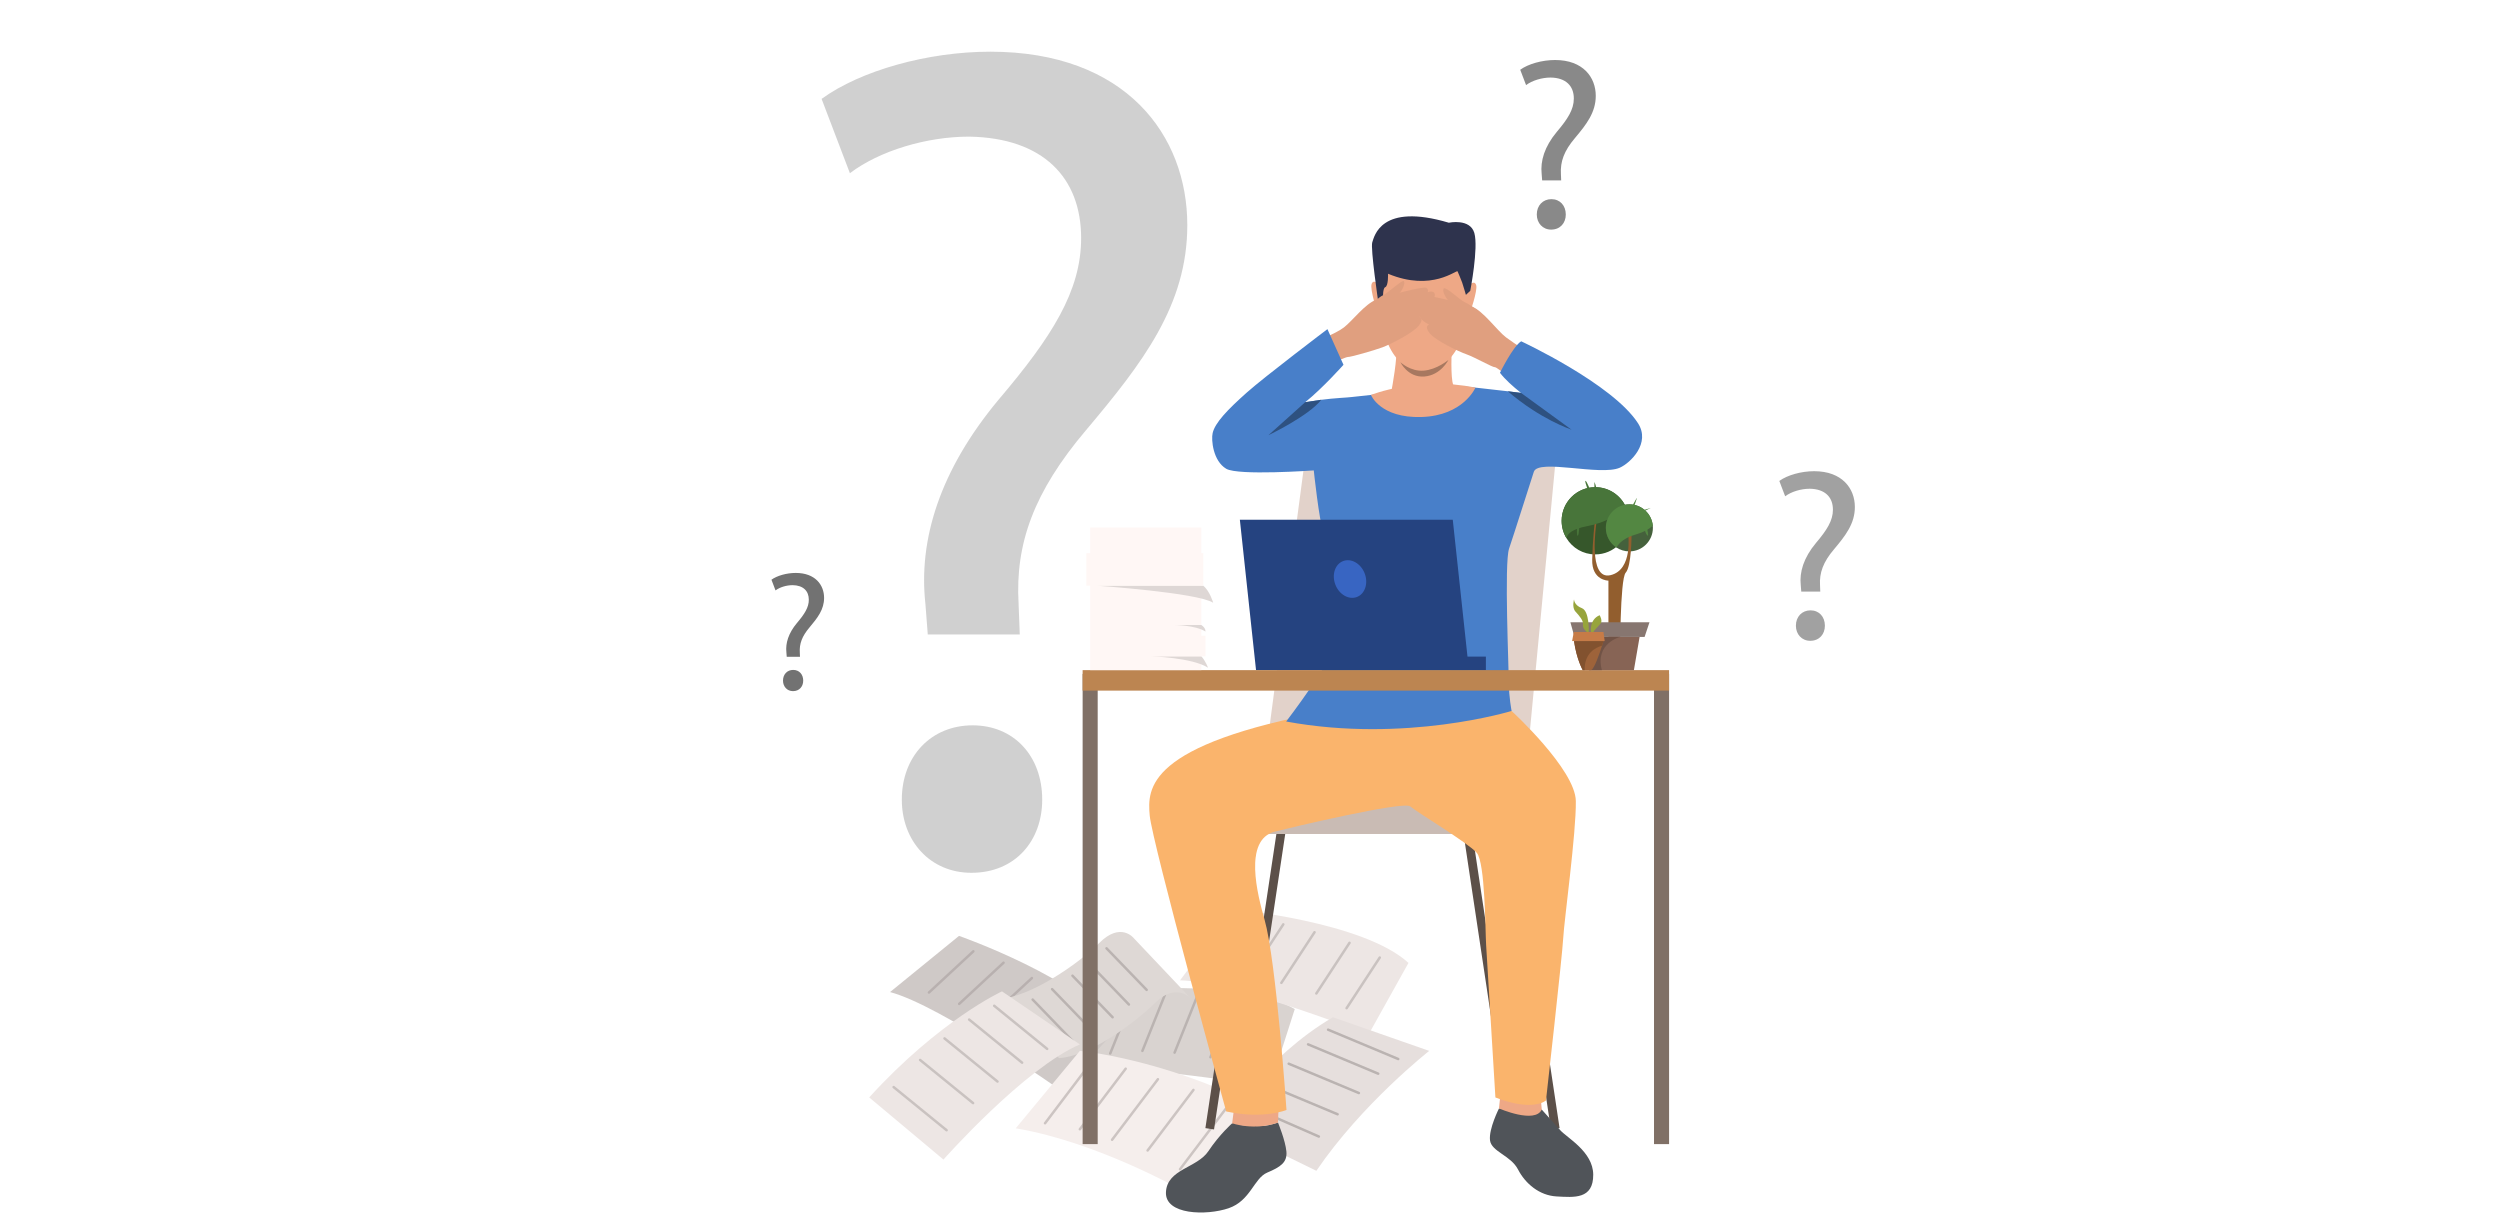 <?xml version="1.0" encoding="utf-8"?>
<!-- Generator: Adobe Illustrator 16.0.0, SVG Export Plug-In . SVG Version: 6.00 Build 0)  -->
<!DOCTYPE svg PUBLIC "-//W3C//DTD SVG 1.1//EN" "http://www.w3.org/Graphics/SVG/1.1/DTD/svg11.dtd">
<svg version="1.1" id="Layer_1" xmlns="http://www.w3.org/2000/svg" xmlns:xlink="http://www.w3.org/1999/xlink" x="0px" y="0px"
	 width="500px" height="244px" viewBox="0 0 500 244" enable-background="new 0 0 500 244" xml:space="preserve">
<g>
	<g>
		<g>
			<path fill="#D9D3D0" d="M222.519,198.199c0,0,25.907-2.723,36.434,3.619l-4.999,15.601c0,0-28.674-5.071-39.107-3.169
				L222.519,198.199z"/>
		</g>
		<g>
			<path fill="#BAB3B1" d="M222.043,210.951c-0.031,0-0.063-0.006-0.094-0.02c-0.13-0.052-0.194-0.199-0.141-0.328l4.503-11.232
				c0.051-0.13,0.2-0.193,0.33-0.141c0.13,0.052,0.193,0.199,0.141,0.328l-4.503,11.233
				C222.24,210.893,222.145,210.951,222.043,210.951z"/>
		</g>
		<g>
			<path fill="#BAB3B1" d="M234.916,210.783c-0.032,0-0.063-0.008-0.094-0.02c-0.13-0.052-0.193-0.199-0.141-0.328l4.502-11.232
				c0.053-0.133,0.2-0.194,0.33-0.143c0.13,0.053,0.193,0.199,0.142,0.33l-4.503,11.231
				C235.111,210.723,235.016,210.783,234.916,210.783z"/>
		</g>
		<g>
			<path fill="#BAB3B1" d="M248.604,213.391c-0.031,0-0.063-0.007-0.094-0.02c-0.13-0.053-0.193-0.199-0.142-0.33l4.504-11.23
				c0.051-0.131,0.196-0.194,0.329-0.144c0.13,0.053,0.191,0.201,0.141,0.331l-4.502,11.232
				C248.8,213.329,248.706,213.391,248.604,213.391z"/>
		</g>
		<g>
			<path fill="#BAB3B1" d="M242.095,211.698c-0.031,0-0.063-0.005-0.095-0.019c-0.13-0.053-0.192-0.199-0.141-0.33l4.503-11.231
				c0.052-0.13,0.199-0.192,0.329-0.142s0.193,0.199,0.142,0.33l-4.503,11.232C242.29,211.639,242.195,211.698,242.095,211.698z"/>
		</g>
		<g>
			<path fill="#BAB3B1" d="M228.479,210.432c-0.032,0-0.063-0.008-0.094-0.02c-0.13-0.053-0.193-0.199-0.141-0.329l4.502-11.231
				c0.053-0.131,0.201-0.193,0.331-0.143c0.13,0.051,0.193,0.199,0.141,0.329l-4.502,11.231
				C228.676,210.37,228.58,210.432,228.479,210.432z"/>
		</g>
		<g>
			<path fill="#EDE6E4" d="M246.691,181.85c0,0,25.936,2.438,35.006,10.73l-7.979,14.311c0,0-27.111-10.629-37.714-10.82
				L246.691,181.85z"/>
		</g>
		<g>
			<path fill="#C9C2C0" d="M243.762,194.26c-0.047,0-0.096-0.012-0.139-0.039c-0.117-0.078-0.15-0.234-0.073-0.353l6.628-10.124
				c0.077-0.118,0.235-0.148,0.351-0.073c0.119,0.077,0.152,0.233,0.074,0.353l-6.628,10.123
				C243.926,194.221,243.845,194.26,243.762,194.26z"/>
		</g>
		<g>
			<path fill="#C9C2C0" d="M256.275,196.826c-0.049,0-0.096-0.014-0.139-0.042c-0.117-0.077-0.148-0.234-0.072-0.351l6.629-10.125
				c0.076-0.117,0.233-0.149,0.351-0.074c0.117,0.078,0.149,0.234,0.074,0.353l-6.629,10.124
				C256.439,196.785,256.359,196.826,256.275,196.826z"/>
		</g>
		<g>
			<path fill="#C9C2C0" d="M269.32,201.889c-0.047,0-0.096-0.014-0.139-0.041c-0.119-0.078-0.149-0.233-0.074-0.353l6.629-10.124
				c0.078-0.117,0.234-0.148,0.353-0.074c0.117,0.078,0.149,0.235,0.073,0.352l-6.629,10.125
				C269.484,201.848,269.402,201.889,269.32,201.889z"/>
		</g>
		<g>
			<path fill="#C9C2C0" d="M263.271,198.945c-0.047,0-0.097-0.014-0.14-0.041c-0.116-0.075-0.149-0.233-0.073-0.35l6.629-10.125
				c0.078-0.117,0.234-0.15,0.353-0.074c0.116,0.076,0.149,0.235,0.073,0.353l-6.629,10.124
				C263.436,198.906,263.354,198.945,263.271,198.945z"/>
		</g>
		<g>
			<path fill="#C9C2C0" d="M250.031,195.251c-0.049,0-0.097-0.015-0.139-0.042c-0.118-0.076-0.151-0.232-0.074-0.352l6.629-10.125
				c0.076-0.116,0.232-0.149,0.352-0.071c0.117,0.075,0.148,0.233,0.072,0.35l-6.629,10.125
				C250.194,195.21,250.114,195.251,250.031,195.251z"/>
		</g>
		<g>
			<path fill="#CFC9C7" d="M191.805,187.176c0,0,24.587,8.607,31.396,18.838l-11.185,11.971c0,0-23.759-16.838-34.004-19.573
				L191.805,187.176z"/>
		</g>
		<g>
			<path fill="#B8B0AF" d="M185.795,198.751c-0.068,0-0.136-0.026-0.186-0.081c-0.096-0.104-0.09-0.264,0.013-0.357l8.87-8.233
				c0.103-0.095,0.263-0.089,0.359,0.014c0.095,0.103,0.089,0.265-0.014,0.359l-8.87,8.231
				C185.918,198.729,185.856,198.751,185.795,198.751z"/>
		</g>
		<g>
			<path fill="#B8B0AF" d="M197.505,204.098c-0.068,0-0.136-0.027-0.186-0.08c-0.095-0.104-0.089-0.265,0.013-0.358l8.87-8.232
				c0.103-0.096,0.263-0.089,0.358,0.015c0.096,0.103,0.09,0.262-0.013,0.356l-8.87,8.231
				C197.628,204.075,197.566,204.098,197.505,204.098z"/>
		</g>
		<g>
			<path fill="#BAB3B1" d="M208.768,212.303c-0.068,0-0.135-0.027-0.186-0.082c-0.095-0.103-0.089-0.263,0.013-0.356l8.87-8.232
				c0.103-0.097,0.263-0.091,0.358,0.015c0.095,0.103,0.089,0.262-0.013,0.356l-8.87,8.231
				C208.892,212.279,208.83,212.303,208.768,212.303z"/>
		</g>
		<g>
			<path fill="#BAB3B1" d="M203.604,207.993c-0.068,0-0.136-0.028-0.187-0.082c-0.095-0.103-0.089-0.265,0.014-0.358l8.87-8.232
				c0.103-0.096,0.263-0.088,0.358,0.015c0.095,0.103,0.089,0.265-0.014,0.358l-8.87,8.231
				C203.728,207.971,203.666,207.993,203.604,207.993z"/>
		</g>
		<g>
			<path fill="#B8B0AF" d="M191.836,201.029c-0.068,0-0.136-0.027-0.186-0.081c-0.095-0.103-0.089-0.265,0.014-0.358l8.87-8.232
				c0.102-0.096,0.263-0.088,0.358,0.015c0.096,0.103,0.09,0.265-0.013,0.358l-8.87,8.23
				C191.96,201.007,191.898,201.029,191.836,201.029z"/>
		</g>
		<g>
			<path fill="#DED8D5" d="M226.752,187.63c0,0-2.609-3.333-6.889,0.955c-4.28,4.288-13.815,10.801-19.991,11.217l11.945,11.826
				c6.176-0.414,14.978-6.903,19.304-11.146c3.979-3.901,6.889-0.955,6.889-0.955L226.752,187.63z"/>
		</g>
		<g>
			<path fill="#BAB3B1" d="M229.328,198.229c-0.067,0-0.133-0.025-0.183-0.078l-8.022-8.307c-0.097-0.102-0.095-0.263,0.006-0.359
				c0.101-0.098,0.261-0.094,0.359,0.008l8.022,8.308c0.097,0.101,0.095,0.261-0.006,0.357
				C229.455,198.204,229.391,198.229,229.328,198.229z"/>
		</g>
		<g>
			<path fill="#BAB3B1" d="M214.556,208.479c-0.066,0-0.133-0.025-0.183-0.078l-8.023-8.308c-0.097-0.101-0.094-0.262,0.006-0.358
				c0.101-0.099,0.262-0.094,0.359,0.008l8.022,8.307c0.097,0.102,0.095,0.264-0.006,0.358
				C214.682,208.456,214.619,208.479,214.556,208.479z"/>
		</g>
		<g>
			<path fill="#BAB3B1" d="M222.519,203.704c-0.067,0-0.133-0.026-0.183-0.077l-8.022-8.309c-0.098-0.102-0.095-0.26,0.006-0.358
				s0.261-0.094,0.358,0.007l8.023,8.309c0.097,0.101,0.094,0.261-0.007,0.357C222.646,203.682,222.582,203.704,222.519,203.704z"/>
		</g>
		<g>
			<path fill="#BAB3B1" d="M218.446,206.393c-0.066,0-0.132-0.024-0.182-0.076l-8.023-8.309c-0.097-0.102-0.095-0.261,0.006-0.359
				c0.101-0.098,0.262-0.094,0.359,0.008l8.022,8.308c0.097,0.101,0.095,0.261-0.006,0.358
				C218.573,206.368,218.51,206.393,218.446,206.393z"/>
		</g>
		<g>
			<path fill="#BAB3B1" d="M225.778,201.156c-0.066,0-0.133-0.026-0.182-0.076l-8.023-8.309c-0.098-0.103-0.094-0.262,0.006-0.358
				c0.1-0.099,0.262-0.097,0.359,0.006l8.022,8.308c0.097,0.102,0.095,0.262-0.006,0.359
				C225.905,201.133,225.841,201.156,225.778,201.156z"/>
		</g>
		<g>
			<path fill="#EDE6E4" d="M200.399,198.273c0,0-12.481,5.737-26.559,21.211l14.849,12.432c0,0,16.123-18.215,27.284-23.033
				L200.399,198.273z"/>
		</g>
		<g>
			<path fill="#E6DFDD" d="M244.346,224.904c0,0,8.835-13.643,22.241-21.454l19.255,6.727c0,0-13.432,10.541-22.57,23.985
				L244.346,224.904z"/>
		</g>
		<g>
			<path fill="#C9C2C0" d="M189.32,226.299c-0.056,0-0.113-0.02-0.16-0.057l-10.591-8.626c-0.108-0.089-0.125-0.248-0.037-0.356
				c0.088-0.109,0.248-0.125,0.357-0.037l10.591,8.627c0.108,0.088,0.125,0.248,0.037,0.355
				C189.467,226.268,189.395,226.299,189.32,226.299z"/>
		</g>
		<g>
			<path fill="#C9C2C0" d="M209.431,210.034c-0.057,0-0.113-0.019-0.16-0.056l-10.591-8.625c-0.109-0.088-0.125-0.248-0.036-0.356
				c0.088-0.108,0.248-0.125,0.357-0.037l10.59,8.624c0.109,0.089,0.125,0.249,0.037,0.357
				C209.578,210.004,209.504,210.034,209.431,210.034z"/>
		</g>
		<g>
			<path fill="#C9C2C0" d="M194.616,220.875c-0.057,0-0.113-0.02-0.16-0.057l-10.591-8.625c-0.108-0.088-0.125-0.25-0.037-0.356
				c0.089-0.108,0.249-0.125,0.357-0.037l10.591,8.625c0.108,0.089,0.125,0.248,0.037,0.357
				C194.763,220.843,194.69,220.875,194.616,220.875z"/>
		</g>
		<g>
			<path fill="#C9C2C0" d="M199.496,216.563c-0.056,0-0.113-0.021-0.16-0.059l-10.591-8.623c-0.108-0.089-0.125-0.249-0.037-0.357
				s0.249-0.125,0.357-0.037l10.591,8.627c0.108,0.087,0.125,0.246,0.036,0.354C199.642,216.531,199.57,216.563,199.496,216.563z"/>
		</g>
		<g>
			<path fill="#C9C2C0" d="M204.42,212.791c-0.057,0-0.113-0.02-0.16-0.057l-10.591-8.625c-0.109-0.088-0.125-0.248-0.036-0.356
				c0.088-0.108,0.248-0.125,0.357-0.037l10.59,8.625c0.109,0.089,0.125,0.248,0.037,0.357
				C204.567,212.76,204.494,212.791,204.42,212.791z"/>
		</g>
		<g>
			<path fill="#BAB3B1" d="M263.77,227.563c-0.033,0-0.067-0.008-0.101-0.021l-13.934-6.09c-0.129-0.057-0.187-0.207-0.131-0.335
				c0.057-0.128,0.205-0.188,0.334-0.13l13.933,6.089c0.129,0.057,0.188,0.207,0.132,0.334
				C263.961,227.505,263.868,227.563,263.77,227.563z"/>
		</g>
		<g>
			<path fill="#BAB3B1" d="M279.648,212.061c-0.031,0-0.064-0.006-0.098-0.021l-14.027-5.867c-0.131-0.053-0.19-0.2-0.137-0.331
				c0.053-0.129,0.201-0.189,0.331-0.137l14.028,5.867c0.129,0.054,0.189,0.203,0.136,0.332
				C279.843,212.002,279.748,212.061,279.648,212.061z"/>
		</g>
		<g>
			<path fill="#BAB3B1" d="M271.775,218.863c-0.033,0-0.066-0.006-0.099-0.021l-14.028-5.866c-0.129-0.055-0.189-0.203-0.137-0.332
				c0.055-0.129,0.202-0.188,0.332-0.137l14.029,5.867c0.128,0.055,0.189,0.202,0.136,0.331
				C271.969,218.805,271.875,218.863,271.775,218.863z"/>
		</g>
		<g>
			<path fill="#BAB3B1" d="M275.645,214.993c-0.033,0-0.065-0.007-0.101-0.021l-14.026-5.867c-0.131-0.055-0.19-0.203-0.138-0.33
				c0.056-0.131,0.203-0.191,0.333-0.137l14.028,5.866c0.129,0.054,0.188,0.201,0.136,0.331
				C275.836,214.936,275.742,214.993,275.645,214.993z"/>
		</g>
		<g>
			<path fill="#BAB3B1" d="M267.518,223.109c-0.031,0-0.066-0.008-0.098-0.021l-14.027-5.866c-0.131-0.055-0.191-0.203-0.138-0.33
				c0.054-0.131,0.202-0.19,0.332-0.139l14.028,5.867c0.13,0.054,0.189,0.202,0.136,0.331
				C267.712,223.051,267.616,223.109,267.518,223.109z"/>
		</g>
		<g>
			<path fill="#F5EEEC" d="M215.973,210.177c0,0,16.386,1.536,34.884,10.796L236.9,238.348c0,0-17.139-9.893-33.753-12.684
				L215.973,210.177z"/>
		</g>
		<g>
			<path fill="#CCC4C2" d="M209.01,224.902c-0.053,0-0.107-0.018-0.153-0.051c-0.112-0.086-0.134-0.244-0.049-0.355l9.166-12.111
				c0.084-0.111,0.244-0.135,0.356-0.049c0.111,0.084,0.133,0.243,0.049,0.354l-9.166,12.112
				C209.163,224.868,209.086,224.902,209.01,224.902z"/>
		</g>
		<g>
			<path fill="#CCC4C2" d="M236.005,234.098c-0.053,0-0.107-0.017-0.153-0.051c-0.112-0.085-0.134-0.242-0.049-0.355l9.166-12.111
				c0.085-0.111,0.244-0.135,0.355-0.049c0.111,0.084,0.134,0.244,0.049,0.355l-9.166,12.111
				C236.158,234.063,236.082,234.098,236.005,234.098z"/>
		</g>
		<g>
			<path fill="#CCC4C2" d="M222.418,228.21c-0.053,0-0.107-0.019-0.153-0.052c-0.112-0.084-0.134-0.244-0.05-0.355l9.166-12.111
				c0.084-0.11,0.244-0.133,0.355-0.049c0.112,0.084,0.134,0.242,0.049,0.355l-9.166,12.109
				C222.571,228.176,222.495,228.21,222.418,228.21z"/>
		</g>
		<g>
			<path fill="#CCC4C2" d="M229.523,230.35c-0.053,0-0.106-0.018-0.153-0.053c-0.111-0.084-0.133-0.242-0.049-0.354l9.166-12.112
				c0.084-0.11,0.243-0.134,0.355-0.048c0.112,0.084,0.134,0.242,0.049,0.354l-9.165,12.113
				C229.676,230.314,229.6,230.35,229.523,230.35z"/>
		</g>
		<g>
			<path fill="#CCC4C2" d="M215.972,226.104c-0.053,0-0.106-0.018-0.153-0.052c-0.111-0.084-0.134-0.243-0.049-0.354l9.166-12.112
				c0.084-0.11,0.243-0.134,0.355-0.049s0.134,0.244,0.049,0.354l-9.166,12.111C216.125,226.068,216.049,226.104,215.972,226.104z"
				/>
		</g>
	</g>
	<rect x="216.526" y="134.775" fill="#807066" width="3.012" height="94.047"/>
	<rect x="330.802" y="134.775" fill="#807066" width="3.014" height="94.047"/>
	<g>
		<polygon fill="#5C5049" points="310.188,225.891 301.21,166.186 302.938,165.918 311.916,225.624 		"/>
	</g>
	<g>
		<polygon fill="#5C5049" points="301.598,225.891 292.62,166.186 294.35,165.918 303.327,225.624 		"/>
	</g>
	<g>
		<polygon fill="#5C5049" points="242.807,225.891 241.077,225.624 250.055,165.918 251.784,166.186 		"/>
	</g>
	<g>
		<polygon fill="#5C5049" points="248.159,225.891 246.431,225.624 255.408,165.918 257.136,166.186 		"/>
	</g>
	<path fill="#E2D2CA" d="M304.02,166.793l7.032-73.989c0,0-16.252-0.503-23.53-1.147l-36.457,75.136H304.02z"/>
	<rect x="251.063" y="160.589" fill="#C9BBB4" width="52.955" height="6.204"/>
	<path fill="#E2D2CA" d="M251.063,166.793l9.738-73.523c0,0,31.129-3.38,50.25-0.466L251.063,166.793z"/>
	<path fill="#505459" d="M246.431,224.66c0,0-2.507,2.197-4.758,5.574c-2.252,3.375-8.227,3.556-8.483,8.164
		c-0.255,4.609,8.125,4.752,12.524,3.25c4.4-1.5,5.065-6.002,7.726-7.127c2.662-1.125,4.043-2.037,3.838-4.232
		c-0.204-2.199-1.676-5.766-1.676-5.766s-1.654,0.527-2.625,0.636C252.003,225.266,248.733,225.305,246.431,224.66z"/>
	<g>
		<path fill="#505459" d="M308.349,221.915c0,0,2.31,2.553,3.676,4.099c1.363,1.549,6.593,4.314,6.62,8.909
			c0.031,4.983-3.856,4.547-7.315,4.365c-3.458-0.183-6.271-2.571-7.726-5.394c-1.457-2.821-5.332-3.563-5.604-5.838
			c-0.272-2.277,1.797-6.371,1.797-6.371L308.349,221.915z"/>
	</g>
	<path fill="#EEA886" d="M300.24,217.441l-0.445,4.244c0,0,7.219,3.146,8.554,0.229l-0.31-3.778L300.24,217.441z"/>
	<path fill="#EEA886" d="M246.824,221.59l-0.394,3.07c0,0,4.362,1.542,9.169-0.137l0.099-2.73L246.824,221.59z"/>
	<path fill="#FAB46C" d="M302.314,142.189c0,0,12.763,11.688,12.853,18.024c0.089,6.337-2.342,23.907-2.521,27.388
		c-0.179,3.481-3.45,32.488-3.45,32.488s-2.53,2.352-10.115-0.596c0,0-1.677-27.508-1.854-30.452
		c-0.18-2.946-0.18-16.512-1.873-18.476c-1.695-1.963-11.959-8.121-13.299-9.281c-1.339-1.16-24.66,4.406-27.104,5.041
		c-6.327,1.642-3.443,12.65-2.044,17.588c2.344,8.257,4.39,38.079,4.39,38.079s-4.507,1.921-12.057,0.299
		c0,0-14.824-53.851-15.3-59.204s-0.71-14.186,35.821-20.896L302.314,142.189z"/>
	<path fill="#2F5485" d="M273.544,116.432C273.544,116.432,273.544,116.432,273.544,116.432c-0.552,2.687-1.049,4.812-1.356,5.483
		c-1.488-7.201-0.149-16.418-0.149-16.418C272.24,109.9,273.544,116.432,273.544,116.432z"/>
	<g>
		<path fill="#EEA886" d="M293.889,56.999c0,0,0.98-1.06,1.342,0.012c0.36,1.074-1.338,5.863-1.399,6.087
			c0,0-0.181,0.417-0.414,0.188C293.182,63.056,293.889,56.999,293.889,56.999z"/>
	</g>
	<g>
		<path fill="#EEA886" d="M290.335,69.839c0,0-0.246,5.834,0.313,7.099c0.557,1.263-7.434,5.355-12.285,0.833
			c0,0,1.207-6.376,0.88-8.625C278.918,66.899,290.335,69.839,290.335,69.839z"/>
	</g>
	<g>
		<path fill="#EEA886" d="M286.148,45.473c0,0,8.965,1.429,7.602,15.617c-1.365,14.188-9.275,13.025-9.807,13.01
			c-0.528-0.014-7.941,0.26-8.521-17.063C275.423,57.036,275.172,44.227,286.148,45.473z"/>
	</g>
	<g>
		<g>
			<path fill="#E09F7F" d="M306.525,71.075c0,0-3.562-2.3-5.314-3.6c-1.751-1.3-4.609-5.381-6.881-6.171
				c-2.271-0.791-9.396-2.524-10.014-2.186c-0.616,0.338-0.277,0.907-0.277,0.907s-1.33-0.516-1.423,0.481s1.372,1.577,1.372,1.577
				s-0.465,0.634,0.091,1.473c0.555,0.838,1.743,1.356,1.743,1.356s-1.068,0.293,0.115,1.743c1.185,1.451,5.685,3.614,7.367,4.208
				c1.684,0.594,5.207,2.629,5.689,2.58c0.484-0.051,5.63,4.385,5.63,4.385L306.525,71.075z"/>
		</g>
		<g>
			<path fill="#E09F7F" d="M295.534,62.089c0,0-1.662-1.262-2.597-1.659c-0.934-0.397-3.674-3.099-4.17-2.751
				c-0.412,0.29,0.243,2.142,1.592,3.031C291.71,61.599,295.534,62.089,295.534,62.089z"/>
		</g>
	</g>
	<g>
		<path fill="#EEA886" d="M275.666,56.82c0,0-0.962-1.08-1.343-0.014c-0.38,1.066,1.213,5.887,1.284,6.113
			c0,0,0.17,0.421,0.41,0.196C276.258,62.889,275.666,56.82,275.666,56.82z"/>
	</g>
	<g>
		<path fill="#2E334D" d="M294.052,58.155l-0.87,0.823c0,0-0.543-1.872-0.75-2.468c-0.205-0.597-0.744-1.801-0.916-2.231
			c-0.174-0.43-5.091,4.14-13.91,0.47c0,0,0.09,2.434-0.547,2.678c-0.639,0.244-0.404,2.774-0.404,2.774l-0.985,0.314
			c0,0-1.614-10.916-1.216-12.054c0.398-1.137,1.669-7.978,15.309-3.917c0,0,4.25-0.911,5.104,2.058
			C295.718,49.571,294.052,58.155,294.052,58.155z"/>
	</g>
	<g>
		<g>
			<path fill="#E09F7F" d="M262.926,68.329c0,0,4.137-1.514,5.861-2.847c1.724-1.333,4.212-4.715,6.469-5.547
				c2.258-0.832,9.346-2.702,9.971-2.377c0.625,0.326,0.299,0.901,0.299,0.901s1.318-0.541,1.435,0.453
				c0.115,0.995-1.339,1.603-1.339,1.603s0.48,0.625-0.057,1.472c-0.537,0.849-1.715,1.388-1.715,1.388s1.076,0.272-0.078,1.744
				c-1.15,1.471-5.604,3.719-7.276,4.344c-1.672,0.626-6.446,1.979-6.931,1.938s-8.211,3.379-8.211,3.379L262.926,68.329z"/>
		</g>
		<g>
			<path fill="#E09F7F" d="M274.273,60.937c0,0,1.43-1.486,2.354-1.901c0.926-0.415,3.764-3.071,4.112-2.829
				c0.407,0.282-0.195,2.143-1.526,3.057C277.884,60.18,274.273,60.937,274.273,60.937z"/>
		</g>
	</g>
	<path fill="#487FC9" d="M323.959,93.541c-3.829,1.708-16.311-1.854-17.193,0.818c-0.879,2.676-3.965,12.477-4.953,15.375
		c-0.992,2.896-0.041,24.245-0.041,26.918s0.545,5.539,0.545,5.539s-21.258,6.513-45.084,2.113c0,0,9.668-12.627,9.777-15.744
		c0.11-3.119-1.429-19.495-2.311-21.946c-0.881-2.451-1.946-12.53-1.946-12.53s-15.141,1.086-17.515-0.333
		c-2.64-1.577-3.021-5.779-2.713-7.125c0.474-2.071,2.958-4.666,6.835-8.12c3.587-3.194,16.125-12.679,16.125-12.679l3.211,7.132
		c0,0-4.146,4.664-7.641,7.469c-0.009,0.006-0.014,0.009-0.014,0.009v0.002c0.955-0.163,1.979-0.318,2.984-0.454
		c2.859-0.386,5.588-0.47,6.36-0.586c0,0,7.339-0.721,9.438-1.248c1.451-0.368,13.393-0.824,13.393-0.824s4.249,0.435,8.422,0.937
		c0.873,0.108,1.745,0.214,2.57,0.322c0,0-0.002-0.002-0.011-0.009c-1.658-1.312-3.214-2.721-4.206-4.018
		c0,0,2.624-5.323,4.246-6.299c0,0,18.295,8.507,23.37,16.401C330.158,88.627,326.102,92.588,323.959,93.541z"/>
	<path fill="#A77860" d="M280.076,72.428c0,0,1.986,1.91,4.662,1.701c2.677-0.21,4.957-2.159,4.957-2.159s-1.502,3.062-4.811,3.332
		C281.576,75.573,280.076,72.428,280.076,72.428z"/>
	<path fill="#EEA886" d="M295.091,77.523c0,0-2.397,5.629-10.805,5.88c-8.249,0.248-10.097-4.416-10.097-4.416
		S283.611,75.186,295.091,77.523z"/>
	<path fill="#2E5180" d="M261.042,80.439c0.955-0.163,2.213-0.349,3.219-0.485c-2.528,3.226-10.356,6.978-10.595,7.104
		L261.042,80.439z"/>
	<path fill="#2E5180" d="M314.322,85.944c-0.188-0.073-6.284-2.101-12.764-7.691c0.873,0.107,1.825,0.224,2.65,0.332L314.322,85.944
		z"/>
	<polygon fill="#254380" points="290.553,103.948 293.788,134.027 251.207,134.027 247.972,103.948 	"/>
	<rect x="290.064" y="131.32" fill="#254380" width="7.111" height="2.707"/>
	<rect x="216.526" y="134.027" fill="#BC8551" width="117.289" height="4.095"/>
	
		<ellipse transform="matrix(-0.361 -0.932 0.932 -0.361 259.662 409.123)" fill="#3865C2" cx="269.923" cy="115.648" rx="3.85" ry="3.141"/>
	<g>
		<rect x="218.032" y="105.497" fill="#FFF7F5" width="22.237" height="28.53"/>
		<path fill="#DED7D5" d="M234.79,124.998c0,0,4.322,0.023,6.299,1.313c0,0,0.133-0.656-0.82-1.313H234.79z"/>
		<path fill="#DED7D5" d="M219.329,117.136c0,0,20.162,1.394,23.308,3.413c0,0-0.68-2.384-2.005-3.413H219.329z"/>
		<rect x="217.267" y="110.635" fill="#FFF7F5" width="23.394" height="6.5"/>
		<path fill="#DED7D5" d="M230.289,131.27c0,0,8.167,0.248,11.314,2.269c0,0-0.478-1.326-1.325-2.269H230.289z"/>
		<rect x="222.267" y="127.145" fill="#FFF7F5" width="18.828" height="4.125"/>
	</g>
	<g>
		<path fill="#36572B" d="M319.047,110.881c3.713,0,6.723-3.01,6.723-6.723c0-1.003-0.219-1.952-0.611-2.807
			c-1.063-2.311-3.399-3.916-6.11-3.916c-3.713,0-6.723,3.01-6.723,6.723c0,1.274,0.354,2.467,0.971,3.482
			C314.475,109.584,316.608,110.881,319.047,110.881z"/>
		<path fill="#45613C" d="M325.875,110.278c2.597,0,4.704-2.106,4.704-4.704c0-0.15-0.007-0.298-0.021-0.446
			c-0.224-2.389-2.234-4.259-4.683-4.259c-2.6,0-4.705,2.107-4.705,4.705c0,1.646,0.848,3.097,2.128,3.937
			C324.039,109.996,324.924,110.278,325.875,110.278z"/>
		<path fill="#925E2E" d="M318.938,104.511c0,0-0.375,3.123-0.498,7.369c-0.125,4.248,3.245,4.248,3.245,4.248v15.554h2.342
			c0,0-0.057-15.866,1.11-17.143c1.165-1.277,1.165-7.328,1.165-7.328l-0.667-0.389c0,0,1,7.161-3.552,8.216
			c-4.552,1.054-2.832-10.214-2.832-10.214L318.938,104.511z"/>
		<path fill="#48753A" d="M317.382,105.241c3.858-0.721,6.401-2.39,7.775-3.89c-1.063-2.311-3.399-3.916-6.11-3.916
			c-3.713,0-6.723,3.01-6.723,6.723c0,1.274,0.354,2.467,0.971,3.482C313.48,106.727,314.481,105.782,317.382,105.241z"/>
		<path fill="#538742" d="M327.248,106.864c1.561-0.449,2.617-1.066,3.31-1.736c-0.224-2.389-2.234-4.259-4.683-4.259
			c-2.6,0-4.705,2.107-4.705,4.705c0,1.646,0.848,3.097,2.128,3.937C323.775,108.609,324.854,107.554,327.248,106.864z"/>
		<polygon fill="#877670" points="329.897,124.45 314.077,124.45 314.893,127.386 328.919,127.386 		"/>
		<polygon fill="#876455" points="327.92,127.386 316.179,127.386 317.81,134.027 326.779,134.027 		"/>
		<path fill="#538742" d="M326.302,101.46l0.404,0.125c0,0,0.64-1.735,0.681-1.971C327.429,99.378,326.302,101.46,326.302,101.46z"
			/>
		<path fill="#538742" d="M330.135,101.585l-2.013,0.61c0,0,0.015,0.181,0.278,0.181
			C328.663,102.376,330.135,101.585,330.135,101.585z"/>
		<path fill="#538742" d="M329.44,105.804h-0.515c0,0,0.099,0.763,0.515,1.248C329.857,107.539,329.44,105.804,329.44,105.804z"/>
		<path fill="#48753A" d="M317.09,96.172c-0.208,0.152,0.736,2.456,0.736,2.456h0.471C318.297,98.628,317.299,96.021,317.09,96.172z
			"/>
		<path fill="#48753A" d="M319.282,98.061c0.084-0.625-0.401-1.679-0.401-1.679v1.581C318.881,97.963,319.199,98.685,319.282,98.061
			z"/>
		<path fill="#48753A" d="M315.563,107.138c0.293-0.237,0.307-2.333,0.307-2.333l-0.457,0.167
			C315.411,104.972,315.272,107.376,315.563,107.138z"/>
		<path fill="#715346" d="M324.03,127.386h-7.853l1.631,6.642h2.571C318.928,128.684,324.03,127.386,324.03,127.386z"/>
	</g>
	<g>
		<path fill="#9E633A" d="M318.223,134.027c0.645-0.27,1.685-3.312,2.187-4.887c0.178-0.559,0.286-0.933,0.286-0.933h-5.891
			c0.508,3.637,1.744,5.817,1.744,5.817h1.674V134.027z"/>
		<path fill="#97A43C" d="M318.695,126.396c0-0.211,0.944-1.098,1.418-1.676c0.473-0.578-0.183-1.677-0.183-1.677
			c-2.107,0.873-1.746,3.353-1.746,3.353S318.695,126.607,318.695,126.396z"/>
		<path fill="#97A43C" d="M317.495,126.491h0.255c0,0,0.183-4.283-1.382-4.865c-1.563-0.582-1.563-1.746-1.563-1.746
			s-0.473,1.601,0.29,2.438c0.765,0.834,1.637,1.817,1.491,2.618C316.44,125.734,317.495,126.491,317.495,126.491z"/>
		<path fill="#82522F" d="M320.408,129.143c0.178-0.56,0.286-0.934,0.286-0.934h-5.891c0.508,3.637,1.744,5.818,1.744,5.818h0.386
			C316.863,130.622,319.104,129.504,320.408,129.143z"/>
		<polygon fill="#C67B47" points="320.693,126.396 314.76,126.396 314.422,128.209 320.935,128.209 		"/>
	</g>
	<g opacity="0.2" enable-background="new    ">
		<path fill="#141414" d="M185.554,126.898l-0.472-6.135c-1.416-12.741,2.832-26.662,14.629-40.819
			c10.618-12.505,16.516-21.707,16.516-32.324c0-12.033-7.55-20.056-22.415-20.292c-8.494,0-17.932,2.832-23.831,7.314
			l-5.663-14.865c7.786-5.663,21.235-9.438,33.74-9.438c27.134,0,39.403,16.752,39.403,34.684c0,16.044-8.966,27.605-20.292,41.055
			c-10.381,12.27-14.157,22.651-13.449,34.685l0.236,6.135H185.554z M180.363,159.931c0-8.73,5.899-14.864,14.157-14.864
			c8.258,0,13.921,6.134,13.921,14.864c0,8.258-5.427,14.629-14.157,14.629C186.026,174.56,180.363,168.188,180.363,159.931z"/>
	</g>
	<g opacity="0.4" enable-background="new    ">
		<path fill="#141414" d="M360.251,118.316l-0.098-1.268c-0.292-2.632,0.585-5.507,3.021-8.431c2.193-2.583,3.411-4.484,3.411-6.678
			c0-2.485-1.559-4.143-4.629-4.191c-1.755,0-3.705,0.585-4.923,1.512l-1.17-3.071c1.608-1.169,4.387-1.949,6.97-1.949
			c5.604,0,8.139,3.461,8.139,7.164c0,3.314-1.852,5.702-4.191,8.48c-2.145,2.534-2.924,4.679-2.777,7.164l0.049,1.268H360.251z
			 M359.179,125.14c0-1.804,1.218-3.07,2.924-3.07s2.876,1.267,2.876,3.07c0,1.706-1.121,3.021-2.924,3.021
			C360.348,128.161,359.179,126.846,359.179,125.14z"/>
	</g>
	<g opacity="0.5" enable-background="new    ">
		<path fill="#141414" d="M308.431,36.078l-0.098-1.268c-0.292-2.632,0.585-5.507,3.021-8.431c2.193-2.583,3.411-4.484,3.411-6.678
			c0-2.485-1.559-4.143-4.629-4.191c-1.755,0-3.705,0.585-4.923,1.512l-1.17-3.071c1.608-1.169,4.387-1.949,6.97-1.949
			c5.604,0,8.139,3.461,8.139,7.164c0,3.314-1.852,5.702-4.191,8.48c-2.145,2.534-2.924,4.679-2.777,7.164l0.049,1.268H308.431z
			 M307.358,42.901c0-1.804,1.218-3.07,2.924-3.07s2.876,1.267,2.876,3.07c0,1.706-1.121,3.021-2.924,3.021
			C308.527,45.923,307.358,44.607,307.358,42.901z"/>
	</g>
	<g opacity="0.6" enable-background="new    ">
		<path fill="#141414" d="M157.348,131.366l-0.068-0.884c-0.204-1.834,0.408-3.838,2.106-5.876c1.528-1.8,2.377-3.125,2.377-4.653
			c0-1.732-1.087-2.887-3.227-2.921c-1.223,0-2.582,0.407-3.431,1.053l-0.815-2.14c1.121-0.815,3.057-1.358,4.857-1.358
			c3.906,0,5.672,2.411,5.672,4.993c0,2.31-1.291,3.974-2.921,5.91c-1.495,1.766-2.038,3.261-1.936,4.992l0.034,0.884H157.348z
			 M156.601,136.121c0-1.257,0.849-2.14,2.038-2.14c1.188,0,2.004,0.883,2.004,2.14c0,1.189-0.781,2.106-2.038,2.106
			C157.416,138.228,156.601,137.311,156.601,136.121z"/>
	</g>
</g>
</svg>
